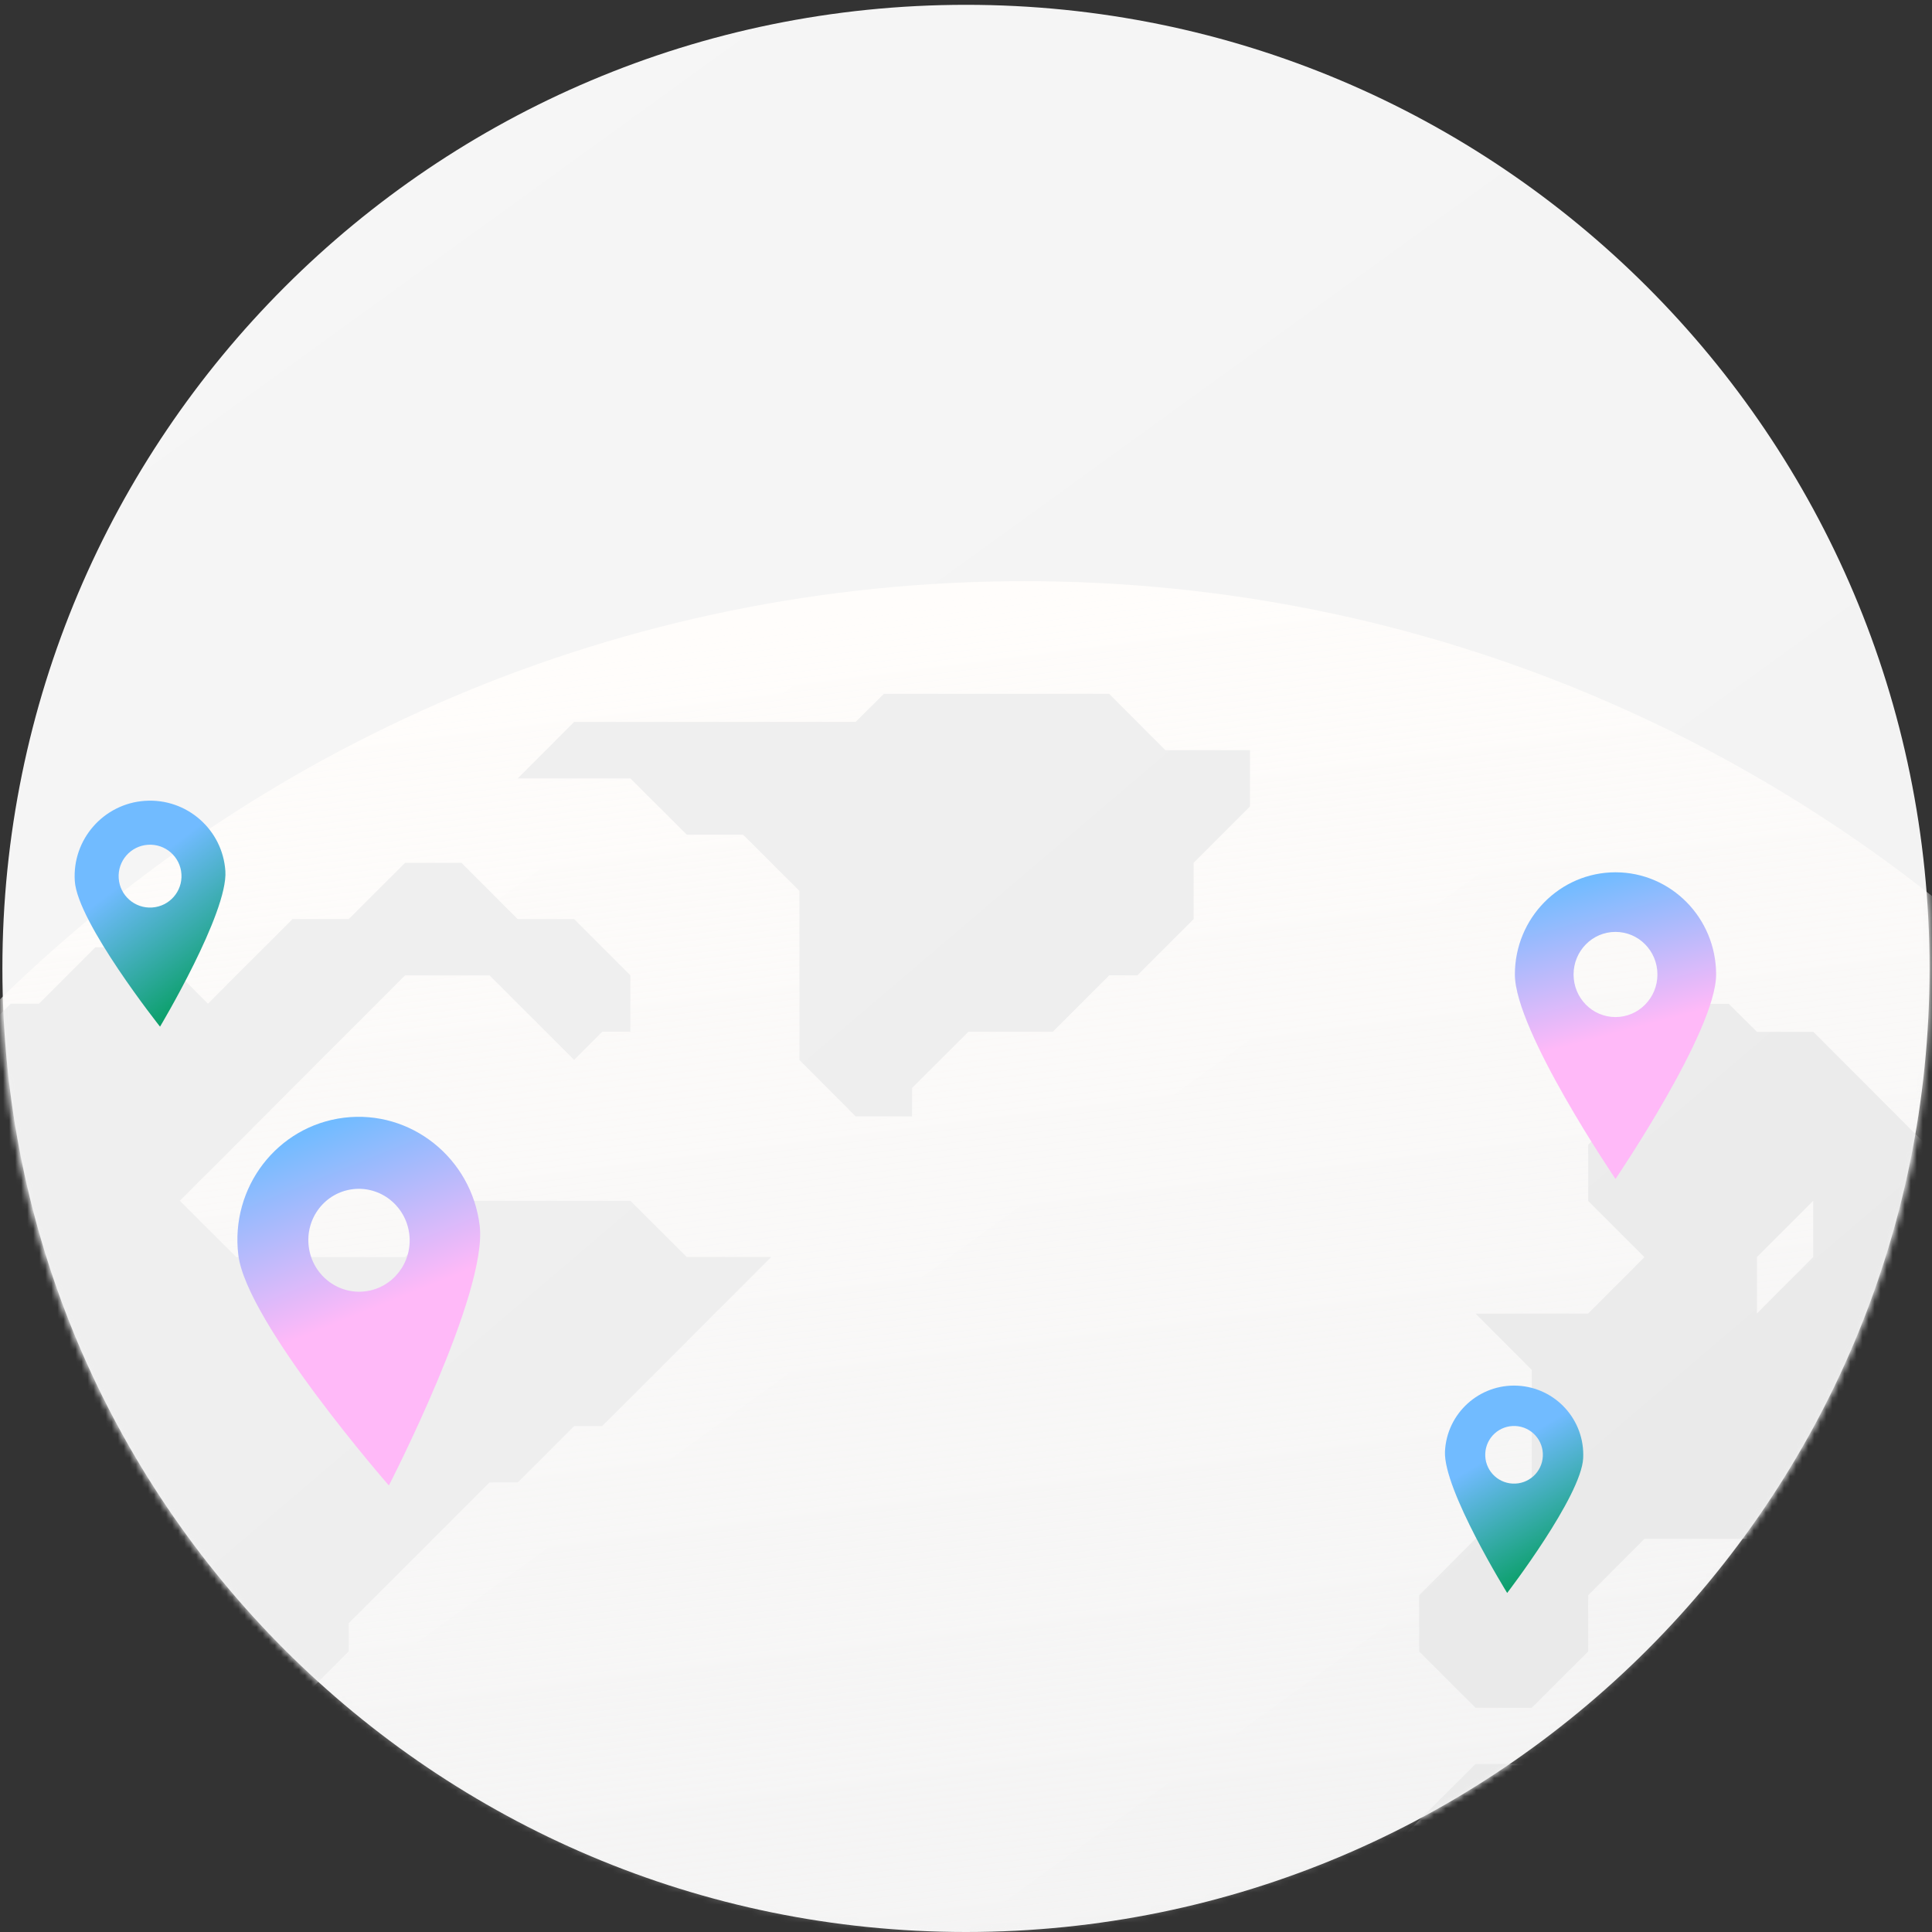 <svg width="320" height="320" viewBox="0 0 320 320" fill="none" xmlns="http://www.w3.org/2000/svg">
<rect x="0" y="0" width="320" height="320" fill="#333333" stroke="none"/>
<path d="M319.598 160.399C319.598 248.545 248.131 320 159.997 320C71.863 320 0.396 248.545 0.396 160.399C0.396 72.254 71.852 0.798 159.997 0.798C248.143 0.798 319.598 72.254 319.598 160.399Z" fill="url(#paint0_linear_31678_5759)"/>
<mask id="mask0_31678_5759" style="mask-type:luminance" maskUnits="userSpaceOnUse" x="0" y="0" width="320" height="320">
<path d="M160 320C248.365 320 320 248.365 320 160C320 71.634 248.365 0 160 0C71.634 0 0 71.634 0 160C0 248.365 71.634 320 160 320Z" fill="white"/>
</mask>
<g mask="url(#mask0_31678_5759)">
<path d="M169.721 96.26C35.764 96.26 -72.846 204.849 -72.846 338.826C-72.846 472.804 35.764 581.393 169.721 581.393C303.678 581.393 412.287 472.784 412.287 338.826C412.287 204.869 303.678 96.26 169.721 96.26Z" fill="url(#paint1_linear_31678_5759)"/>
<mask id="mask1_31678_5759" style="mask-type:luminance" maskUnits="userSpaceOnUse" x="-73" y="96" width="486" height="486">
<path d="M412.287 338.826C412.287 472.784 303.678 581.393 169.721 581.393C35.764 581.393 -72.846 472.784 -72.846 338.826C-72.846 204.869 35.764 96.26 169.721 96.26C303.678 96.26 412.287 204.849 412.287 338.826Z" fill="white"/>
</mask>
<g mask="url(#mask1_31678_5759)">
<path fill-rule="evenodd" clip-rule="evenodd" d="M193.027 124.257L183.708 114.918H174.369H165.051H155.732H146.393L141.724 119.567H132.405H123.066H113.748H104.409H95.091L85.752 128.926H95.091H104.409L113.748 138.245H123.066L132.405 147.563V156.902V166.241V175.559L141.724 184.898H151.063V180.208L160.402 170.89H165.051H174.369L183.708 161.551H188.377L197.696 152.233V142.914L207.035 133.575V124.257H197.696H193.027ZM-7.533 329.488V338.826V348.145V357.484H-16.872L-26.191 348.145V338.826L-35.53 329.488V320.169L-44.848 310.851L-54.187 301.492V292.173L-44.848 282.834V236.201L-54.187 226.882V217.543V203.555L-44.848 194.217H-35.53H-30.86L-21.521 184.898L-12.203 175.559H-7.533L1.785 166.241H6.455L15.793 156.902H25.112L34.451 166.241L39.12 161.551L48.439 152.232H57.757L67.096 142.914H76.435L85.754 152.232H95.092L104.411 161.551V170.89H99.742L95.092 175.559L90.423 170.89L81.084 161.551H76.435H67.096L57.757 170.89L48.439 180.208L39.12 189.567L29.781 198.886L39.12 208.205H67.096L76.435 198.886H104.411L113.75 208.205H118.399H127.738L118.399 217.543L109.08 226.882L99.742 236.201H95.092L85.754 245.54H81.084L71.766 254.858L62.427 264.197L57.757 268.846V273.516L48.439 282.834L39.12 292.173V301.492L29.781 310.851H15.793L6.455 320.169H1.785L-7.533 329.488ZM11.127 366.823L1.788 357.484H-7.531L1.788 366.823H11.127ZM132.407 422.775L123.068 413.456L113.75 404.117L104.411 394.799H95.092L85.753 385.48L76.435 376.141H67.096H57.757H48.439L39.12 385.48V394.799V404.117L29.781 413.456V422.775V432.134L39.12 441.452V450.771L48.439 460.109L57.757 469.428V506.763V516.082V534.739L67.096 544.058V553.417L76.435 544.058V534.739L85.753 525.4V516.082L95.092 506.763L104.411 497.424H109.08L118.399 488.106L127.738 478.767H132.407L141.726 469.428V460.109L151.064 450.771V441.452V432.134L141.726 422.775H132.407ZM393.632 198.887V245.54L393.592 245.581H412.249V320.21H393.592L384.273 329.529L374.934 338.867V348.186L365.616 357.505V376.162L356.277 385.501V394.819L346.958 404.138V432.134L337.619 441.453V450.792L328.301 460.11V469.429H323.652L314.313 478.747H309.664L300.345 488.086V474.098L291.027 464.759V446.102L295.676 441.433V422.775L286.357 413.457V385.46L277.039 376.122H263.051L253.712 385.46H235.054L225.716 376.122V366.803L216.397 357.464V329.468L225.716 320.149V310.831L235.054 301.492L244.393 292.173H263.051L272.369 282.855H281.708L291.027 292.173L300.345 301.492L305.014 296.843H332.99L337.64 292.173L328.321 282.855L318.982 273.536H309.664L300.345 264.218L291.027 254.879H272.369L263.051 264.218V273.536L253.712 282.855H244.393L235.054 273.536V264.218L244.393 254.879L253.712 245.56V226.903L244.393 217.564H263.051L272.369 208.225L263.051 198.907V189.588L267.7 184.919V175.58L277.018 166.261H286.337L291.006 170.911H300.345L309.664 180.229L318.982 189.568H328.321L337.64 198.887H393.632ZM291.006 208.205V217.544L300.325 208.205V198.887L291.006 208.205ZM318.982 254.859V264.198L328.321 273.516L337.64 264.198L328.321 254.859V245.54L318.982 254.859Z" fill="url(#paint2_linear_31678_5759)"/>
</g>
</g>
<path d="M251.345 229.513C245.029 229.198 239.648 234.069 239.334 240.384C239.019 246.7 249.634 263.844 249.634 263.844C249.634 263.844 261.908 247.848 262.223 241.525C262.538 235.202 257.668 229.828 251.345 229.513ZM250.537 245.729C247.901 245.598 245.875 243.36 246.007 240.724C246.138 238.088 248.376 236.062 251.012 236.194C253.648 236.325 255.674 238.563 255.542 241.199C255.411 243.835 253.173 245.861 250.537 245.729Z" fill="url(#paint3_linear_31678_5759)"/>
<path d="M24.029 132.642C17.147 133.098 11.933 139.052 12.389 145.934C12.844 152.815 26.506 170.047 26.506 170.047C26.506 170.047 37.784 151.171 37.328 144.282C36.872 137.392 30.918 132.186 24.029 132.642ZM25.199 150.311C22.327 150.501 19.85 148.332 19.66 145.46C19.47 142.588 21.639 140.111 24.511 139.921C27.383 139.731 29.859 141.9 30.05 144.772C30.24 147.644 28.071 150.12 25.199 150.311Z" fill="url(#paint4_linear_31678_5759)"/>
<path d="M56.989 185.127C45.943 186.472 38.109 196.656 39.474 207.863C40.839 219.069 64.41 246.043 64.41 246.043C64.41 246.043 80.817 214.212 79.45 202.993C78.083 191.774 68.023 183.783 56.989 185.127ZM60.493 213.888C55.888 214.449 51.702 211.119 51.133 206.443C50.563 201.766 53.827 197.529 58.431 196.968C63.036 196.407 67.222 199.736 67.791 204.413C68.361 209.09 65.085 213.328 60.493 213.888Z" fill="url(#paint5_linear_31678_5759)"/>
<path d="M267.577 144.48C258.367 144.48 250.912 152.062 250.912 161.406C250.912 170.749 267.577 195.269 267.577 195.269C267.577 195.269 284.243 170.76 284.243 161.406C284.243 152.052 276.777 144.48 267.577 144.48ZM267.577 168.459C263.738 168.459 260.633 165.305 260.633 161.406C260.633 157.507 263.738 154.352 267.577 154.352C271.417 154.352 274.522 157.507 274.522 161.406C274.522 165.305 271.406 168.459 267.577 168.459Z" fill="url(#paint6_linear_31678_5759)"/>
<defs>
<linearGradient id="paint0_linear_31678_5759" x1="52.267" y1="0.798" x2="429.175" y2="521.572" gradientUnits="userSpaceOnUse">
<stop stop-color="#F6F6F6"/>
<stop offset="1" stop-color="#EFEFEF"/>
</linearGradient>
<linearGradient id="paint1_linear_31678_5759" x1="169.721" y1="96.26" x2="204.228" y2="368.13" gradientUnits="userSpaceOnUse">
<stop stop-color="#FFFDFB"/>
<stop offset="1" stop-color="#FAF9F9" stop-opacity="0"/>
</linearGradient>
<linearGradient id="paint2_linear_31678_5759" x1="179.031" y1="114.918" x2="330.423" y2="292.679" gradientUnits="userSpaceOnUse">
<stop stop-color="#EFEFEF"/>
<stop offset="1" stop-color="#E8E8E8"/>
</linearGradient>
<linearGradient id="paint3_linear_31678_5759" x1="239.052" y1="245.889" x2="249.638" y2="263.844" gradientUnits="userSpaceOnUse">
<stop stop-color="#71BBFF"/>
<stop offset="1" stop-color="#0A9F68"/>
</linearGradient>
<linearGradient id="paint4_linear_31678_5759" x1="12.778" y1="151.932" x2="26.51" y2="170.047" gradientUnits="userSpaceOnUse">
<stop stop-color="#71BBFF"/>
<stop offset="1" stop-color="#0A9F68"/>
</linearGradient>
<linearGradient id="paint5_linear_31678_5759" x1="56.989" y1="185.127" x2="68.623" y2="214.005" gradientUnits="userSpaceOnUse">
<stop stop-color="#71BBFF"/>
<stop offset="1" stop-color="#FFB9F8"/>
</linearGradient>
<linearGradient id="paint6_linear_31678_5759" x1="267.577" y1="144.48" x2="274.245" y2="169.37" gradientUnits="userSpaceOnUse">
<stop stop-color="#71BBFF"/>
<stop offset="1" stop-color="#FFB9F8"/>
</linearGradient>
</defs>
</svg>
